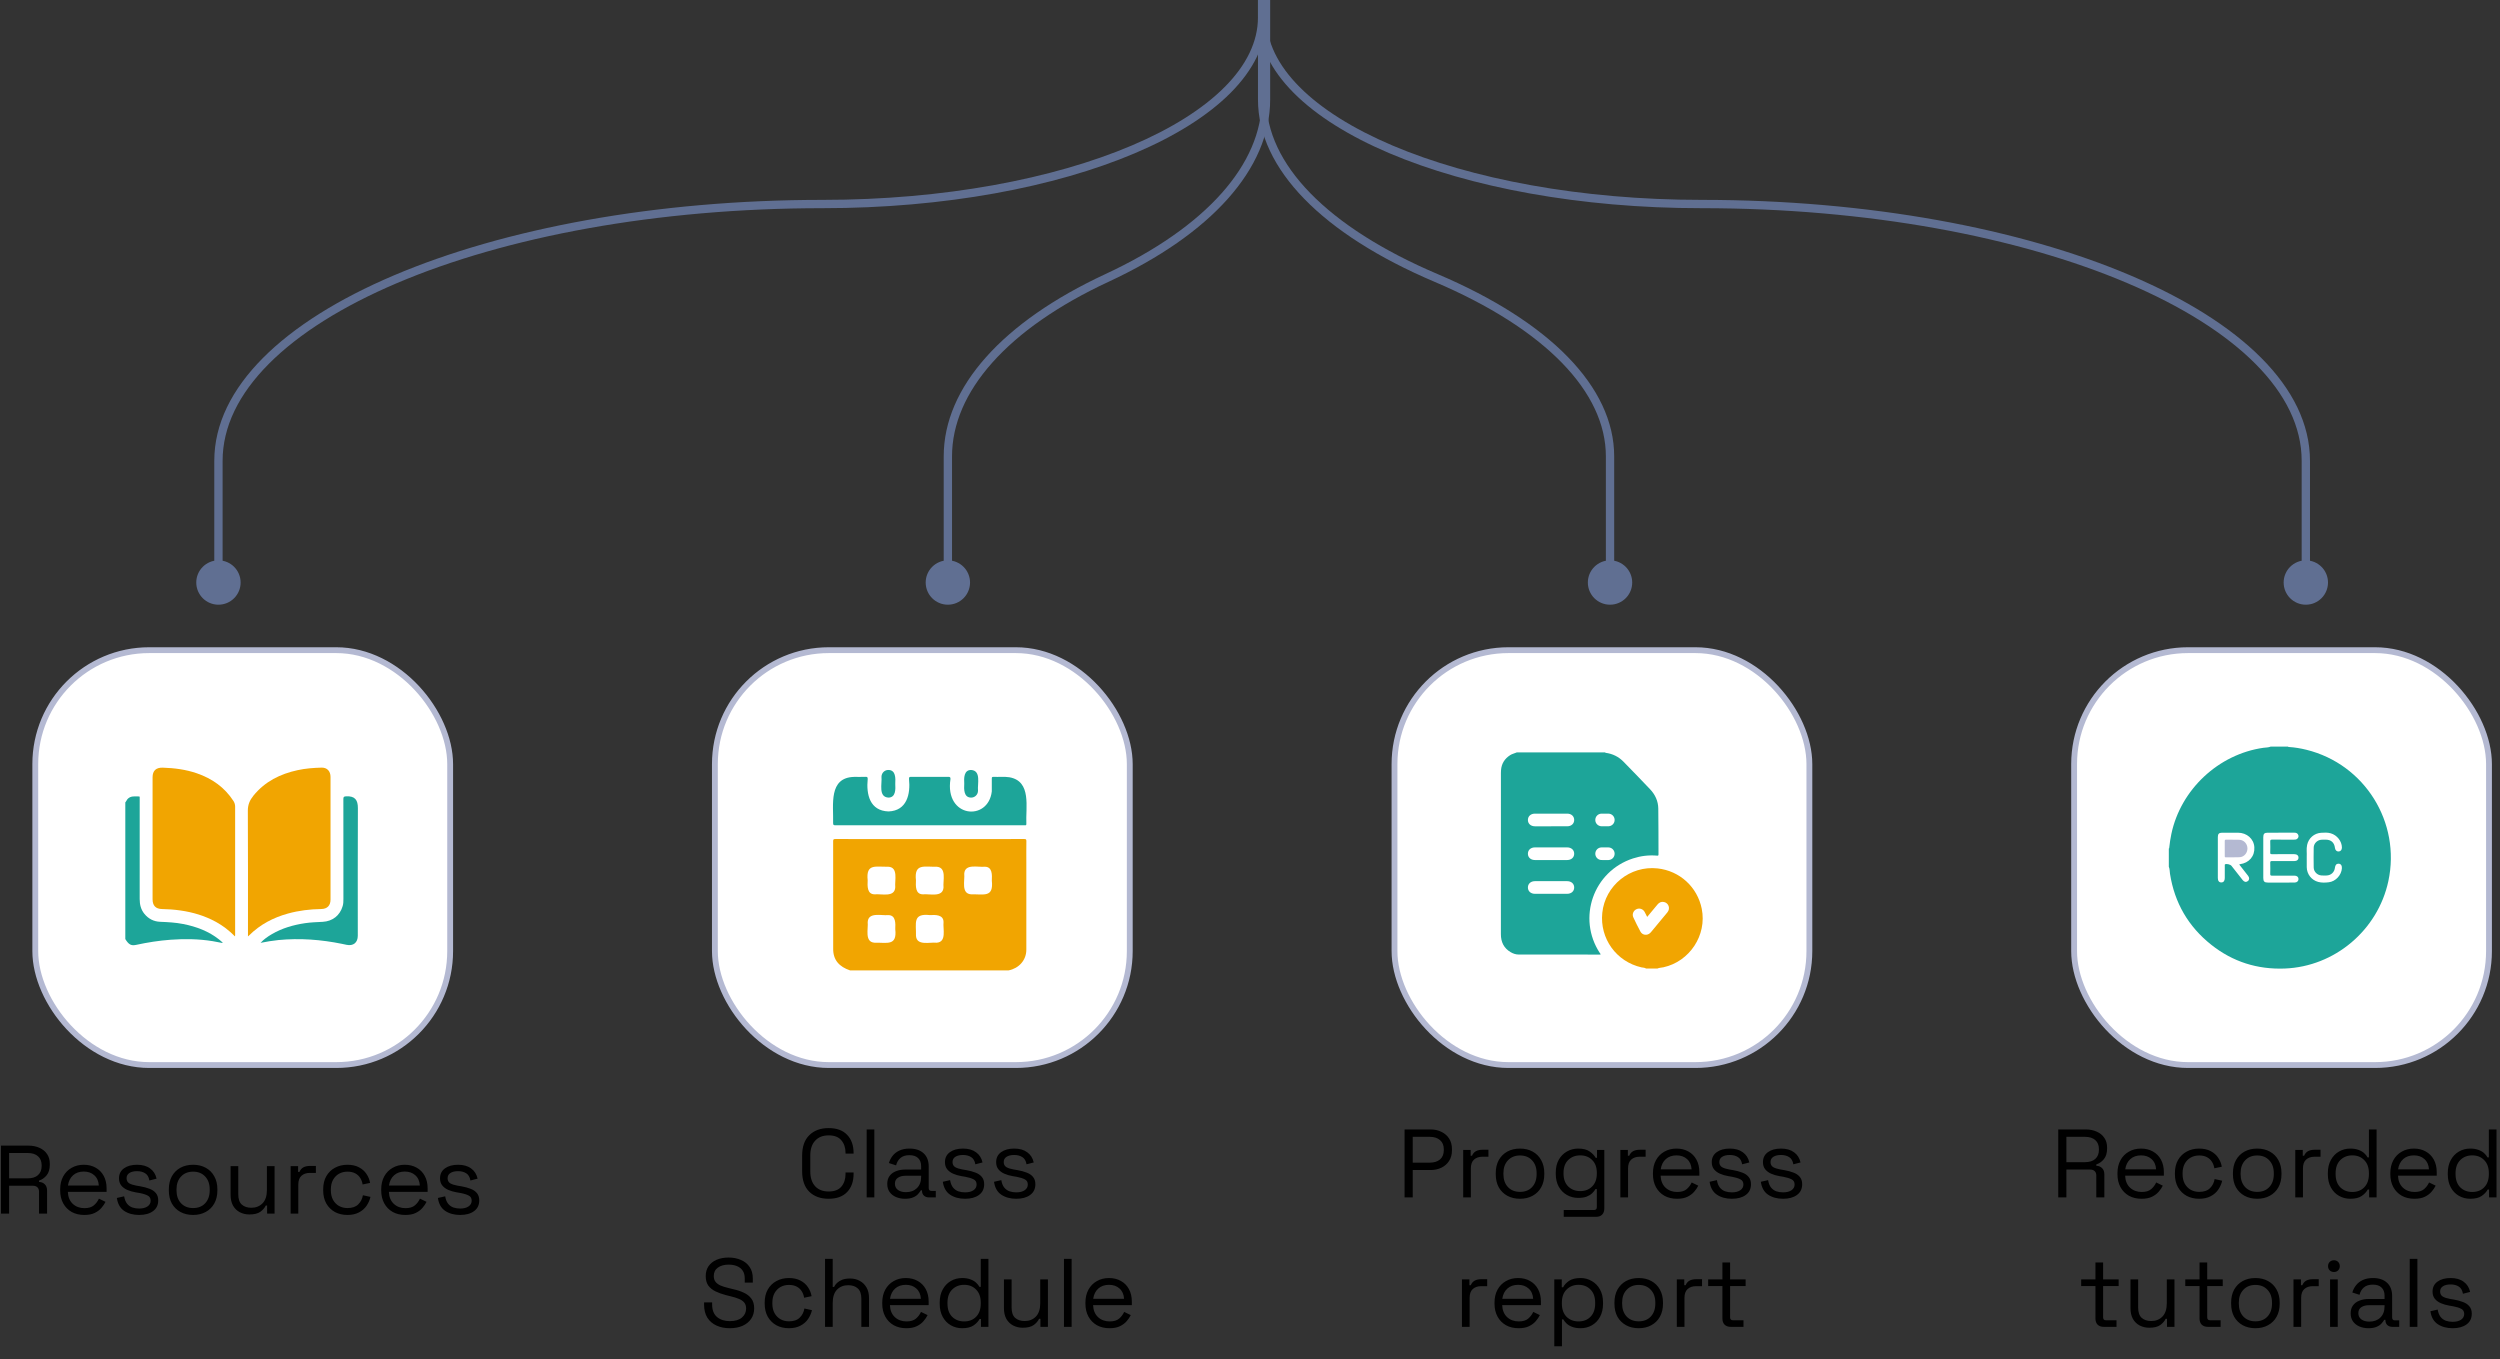<svg width="309" height="168" viewBox="0 0 309 168" fill="none" xmlns="http://www.w3.org/2000/svg">
<rect x="0" y="0" width="309" height="168" fill="#333333" stroke="none"/>
<path d="M27 74.741C25.486 74.741 24.259 73.513 24.259 72C24.259 70.486 25.486 69.259 27 69.259C28.514 69.259 29.741 70.486 29.741 72C29.741 73.513 28.514 74.741 27 74.741ZM26.486 72L26.486 56.957L27.514 56.957L27.514 72L26.486 72ZM26.486 56.957C26.486 52.4 28.662 48.102 32.505 44.24C36.346 40.381 41.878 36.929 48.674 34.041C62.266 28.265 81.009 24.704 101.684 24.704L101.684 25.732C81.113 25.732 62.513 29.276 49.076 34.987C42.356 37.843 36.951 41.23 33.233 44.965C29.518 48.699 27.514 52.75 27.514 56.957L26.486 56.957ZM101.684 24.704C116.631 24.704 130.138 22.128 139.89 17.984C144.767 15.912 148.681 13.457 151.367 10.757C154.052 8.06 155.486 5.147 155.486 2.135L156.514 2.135C156.514 5.497 154.908 8.657 152.096 11.482C149.285 14.306 145.245 16.825 140.292 18.93C130.385 23.14 116.735 25.732 101.684 25.732L101.684 24.704ZM155.486 2.135L155.486 -0L156.514 -0L156.514 2.135L155.486 2.135Z" fill="#606F92"/>
<path d="M117.156 74.741C115.642 74.741 114.415 73.514 114.415 72C114.415 70.486 115.642 69.259 117.156 69.259C118.67 69.259 119.897 70.486 119.897 72C119.897 73.514 118.67 74.741 117.156 74.741ZM116.642 72L116.642 56.414L117.67 56.414L117.67 72L116.642 72ZM116.642 56.414C116.642 47.827 123.963 39.762 136.601 33.889L137.034 34.821C124.494 40.649 117.67 48.454 117.67 56.414L116.642 56.414ZM136.601 33.889C149.141 28.062 155.966 20.257 155.966 12.297L156.993 12.297C156.993 20.883 149.672 28.948 137.034 34.821L136.601 33.889ZM155.966 12.297L155.966 1.52813e-05L156.993 1.52363e-05L156.993 12.297L155.966 12.297Z" fill="#606F92"/>
<path d="M199 74.741C197.486 74.741 196.259 73.513 196.259 72C196.259 70.486 197.486 69.259 199 69.259C200.514 69.259 201.741 70.486 201.741 72C201.741 73.513 200.514 74.741 199 74.741ZM198.486 72L198.486 56.414L199.514 56.414L199.514 72L198.486 72ZM198.486 56.414C198.486 52.448 196.634 48.518 193.044 44.834C189.452 41.149 184.142 37.736 177.299 34.828L177.701 33.882C184.624 36.824 190.064 40.304 193.78 44.117C197.499 47.932 199.514 52.106 199.514 56.414L198.486 56.414ZM177.299 34.828C170.376 31.886 164.936 28.406 161.22 24.593C157.501 20.778 155.486 16.604 155.486 12.296L156.514 12.296C156.514 16.262 158.366 20.192 161.956 23.876C165.548 27.561 170.858 30.974 177.701 33.882L177.299 34.828ZM155.486 12.296L155.486 -0L156.514 -0L156.514 12.296L155.486 12.296Z" fill="#606F92"/>
<path d="M285 74.741C283.486 74.741 282.259 73.513 282.259 72C282.259 70.486 283.486 69.259 285 69.259C286.514 69.259 287.741 70.486 287.741 72C287.741 73.513 286.514 74.741 285 74.741ZM284.486 72L284.486 56.957L285.514 56.957L285.514 72L284.486 72ZM284.486 56.957C284.486 52.75 282.482 48.699 278.767 44.965C275.049 41.23 269.644 37.843 262.924 34.987C249.487 29.276 230.887 25.732 210.316 25.732L210.316 24.704C230.991 24.704 249.734 28.265 263.326 34.041C270.122 36.929 275.654 40.381 279.495 44.24C283.338 48.102 285.514 52.4 285.514 56.957L284.486 56.957ZM210.316 25.732C195.265 25.732 181.615 23.14 171.708 18.93C166.755 16.825 162.714 14.306 159.904 11.482C157.092 8.657 155.486 5.497 155.486 2.135L156.514 2.135C156.514 5.147 157.948 8.06 160.633 10.757C163.319 13.457 167.233 15.912 172.11 17.984C181.861 22.128 195.369 24.704 210.316 24.704L210.316 25.732ZM155.486 2.135L155.486 -0L156.514 -0L156.514 2.135L155.486 2.135Z" fill="#606F92"/>
<rect x="4.361" y="80.361" width="51.278" height="51.278" rx="14.083" fill="white"/>
<path d="M15.489 99.175C15.622 99.034 15.673 98.841 15.821 98.705C16.224 98.336 16.716 98.457 17.183 98.44C17.256 98.437 17.267 98.499 17.267 98.56C17.267 98.635 17.267 98.71 17.267 98.784C17.267 102.897 17.269 107.01 17.265 111.123C17.265 111.798 17.411 112.417 17.846 112.95C18.353 113.572 19.007 113.904 19.806 113.935C20.759 113.973 21.71 114.024 22.648 114.21C24.27 114.531 25.787 115.094 27.096 116.134C27.228 116.239 27.353 116.351 27.479 116.463C27.496 116.478 27.499 116.51 27.519 116.56C27.095 116.48 26.694 116.395 26.288 116.328C24.564 116.049 22.83 116.023 21.09 116.151C19.654 116.257 18.235 116.481 16.827 116.786C16.201 116.922 15.904 116.745 15.488 116.067L15.488 99.175H15.489Z" fill="#1DA599"/>
<path d="M29.041 115.737C28.317 115 27.537 114.409 26.671 113.935C25.304 113.188 23.836 112.753 22.298 112.534C21.547 112.426 20.794 112.368 20.036 112.357C19.248 112.347 18.858 111.94 18.858 111.149C18.858 106.126 18.858 101.104 18.858 96.081C18.858 95.25 19.29 94.859 20.119 94.883C21.555 94.927 22.965 95.11 24.33 95.579C26.207 96.226 27.751 97.309 28.847 98.99C28.99 99.209 29.063 99.445 29.063 99.702C29.064 105.004 29.063 110.308 29.063 115.611C29.063 115.637 29.054 115.661 29.041 115.736V115.737Z" fill="#F1A501"/>
<path d="M30.649 115.741C30.649 115.581 30.649 115.481 30.649 115.379C30.649 110.318 30.662 105.259 30.633 100.199C30.628 99.456 30.882 98.89 31.324 98.344C32.745 96.592 34.633 95.659 36.791 95.191C37.763 94.98 38.75 94.904 39.742 94.878C40.421 94.86 40.853 95.311 40.853 96.032C40.853 100.419 40.853 104.806 40.853 109.192C40.853 109.856 40.855 110.52 40.853 111.184C40.852 111.932 40.451 112.345 39.696 112.356C38.307 112.377 36.94 112.542 35.598 112.912C33.774 113.416 32.147 114.266 30.796 115.611C30.764 115.644 30.727 115.672 30.649 115.741Z" fill="#F1A501"/>
<path d="M32.204 116.537C32.606 116.096 33.085 115.764 33.59 115.468C34.864 114.72 36.256 114.321 37.706 114.104C38.429 113.996 39.158 113.977 39.886 113.938C41.111 113.873 42.024 113.146 42.359 111.978C42.443 111.687 42.446 111.387 42.446 111.087C42.446 106.982 42.45 102.877 42.44 98.772C42.44 98.513 42.487 98.442 42.766 98.427C43.884 98.36 44.24 98.892 44.235 99.888C44.209 105.144 44.224 110.4 44.223 115.654C44.223 116.513 43.667 116.958 42.827 116.778C42.644 116.739 42.462 116.698 42.279 116.662C39.68 116.131 37.061 115.934 34.417 116.19C33.678 116.263 32.943 116.388 32.203 116.537H32.204Z" fill="#1DA599"/>
<rect x="4.361" y="80.361" width="51.278" height="51.278" rx="14.083" stroke="#B4B9D2" stroke-width="0.722"/>
<path d="M0.12 150L0.12 141.6H3.516C4.036 141.6 4.492 141.692 4.884 141.876C5.284 142.052 5.596 142.308 5.82 142.644C6.044 142.972 6.156 143.368 6.156 143.832V143.964C6.156 144.516 6.024 144.952 5.76 145.272C5.496 145.592 5.184 145.808 4.824 145.92V146.088C5.112 146.096 5.348 146.192 5.532 146.376C5.724 146.552 5.82 146.82 5.82 147.18L5.82 150H4.824L4.824 147.3C4.824 147.06 4.756 146.876 4.62 146.748C4.492 146.62 4.296 146.556 4.032 146.556H1.128L1.128 150H0.12ZM1.128 145.644H3.42C3.972 145.644 4.396 145.512 4.692 145.248C4.996 144.976 5.148 144.6 5.148 144.12V144.036C5.148 143.556 5 143.184 4.704 142.92C4.408 142.648 3.98 142.512 3.42 142.512H1.128L1.128 145.644ZM10.415 150.168C9.822 150.168 9.302 150.044 8.854 149.796C8.406 149.54 8.058 149.184 7.81 148.728C7.562 148.272 7.438 147.744 7.438 147.144V147C7.438 146.392 7.562 145.86 7.81 145.404C8.058 144.948 8.402 144.596 8.842 144.348C9.282 144.092 9.786 143.964 10.354 143.964C10.906 143.964 11.395 144.084 11.819 144.324C12.242 144.556 12.575 144.892 12.815 145.332C13.055 145.772 13.175 146.288 13.175 146.88V147.312H8.386C8.41 147.944 8.614 148.44 8.998 148.8C9.382 149.152 9.862 149.328 10.438 149.328C10.943 149.328 11.331 149.212 11.602 148.98C11.874 148.748 12.082 148.472 12.226 148.152L13.043 148.548C12.922 148.796 12.755 149.044 12.539 149.292C12.331 149.54 12.055 149.748 11.71 149.916C11.374 150.084 10.943 150.168 10.415 150.168ZM8.398 146.532H12.214C12.182 145.988 11.995 145.564 11.65 145.26C11.315 144.956 10.883 144.804 10.354 144.804C9.818 144.804 9.378 144.956 9.034 145.26C8.69 145.564 8.478 145.988 8.398 146.532ZM17.192 150.168C16.464 150.168 15.848 150 15.344 149.664C14.848 149.328 14.548 148.796 14.444 148.068L15.344 147.864C15.408 148.248 15.528 148.552 15.704 148.776C15.88 148.992 16.096 149.148 16.352 149.244C16.616 149.332 16.896 149.376 17.192 149.376C17.632 149.376 17.98 149.288 18.236 149.112C18.492 148.936 18.62 148.7 18.62 148.404C18.62 148.1 18.496 147.888 18.248 147.768C18.008 147.64 17.676 147.536 17.252 147.456L16.76 147.372C16.384 147.308 16.04 147.208 15.728 147.072C15.416 146.936 15.168 146.752 14.984 146.52C14.8 146.288 14.708 145.996 14.708 145.644C14.708 145.116 14.912 144.704 15.32 144.408C15.728 144.112 16.268 143.964 16.94 143.964C17.604 143.964 18.14 144.116 18.548 144.42C18.964 144.716 19.232 145.136 19.352 145.68L18.464 145.908C18.392 145.484 18.22 145.188 17.948 145.02C17.676 144.844 17.34 144.756 16.94 144.756C16.54 144.756 16.224 144.832 15.992 144.984C15.76 145.128 15.644 145.344 15.644 145.632C15.644 145.912 15.752 146.12 15.968 146.256C16.192 146.384 16.488 146.48 16.856 146.544L17.348 146.628C17.764 146.7 18.136 146.8 18.464 146.928C18.8 147.048 19.064 147.224 19.256 147.456C19.456 147.688 19.556 147.992 19.556 148.368C19.556 148.944 19.34 149.388 18.908 149.7C18.484 150.012 17.912 150.168 17.192 150.168ZM23.868 150.168C23.276 150.168 22.752 150.044 22.296 149.796C21.848 149.548 21.496 149.2 21.24 148.752C20.992 148.296 20.868 147.76 20.868 147.144L20.868 146.988C20.868 146.38 20.992 145.848 21.24 145.392C21.496 144.936 21.848 144.584 22.296 144.336C22.752 144.088 23.276 143.964 23.868 143.964C24.46 143.964 24.98 144.088 25.428 144.336C25.884 144.584 26.236 144.936 26.484 145.392C26.74 145.848 26.868 146.38 26.868 146.988L26.868 147.144C26.868 147.76 26.74 148.296 26.484 148.752C26.236 149.2 25.884 149.548 25.428 149.796C24.98 150.044 24.46 150.168 23.868 150.168ZM23.868 149.316C24.492 149.316 24.988 149.12 25.356 148.728C25.732 148.328 25.92 147.792 25.92 147.12L25.92 147.012C25.92 146.34 25.732 145.808 25.356 145.416C24.988 145.016 24.492 144.816 23.868 144.816C23.252 144.816 22.756 145.016 22.38 145.416C22.004 145.808 21.816 146.34 21.816 147.012L21.816 147.12C21.816 147.792 22.004 148.328 22.38 148.728C22.756 149.12 23.252 149.316 23.868 149.316ZM30.818 150.108C30.394 150.108 30.002 150.016 29.642 149.832C29.29 149.648 29.01 149.376 28.802 149.016C28.602 148.648 28.502 148.204 28.502 147.684L28.502 144.132H29.45L29.45 147.612C29.45 148.196 29.594 148.62 29.882 148.884C30.178 149.148 30.574 149.28 31.07 149.28C31.63 149.28 32.09 149.096 32.45 148.728C32.81 148.36 32.99 147.812 32.99 147.084V144.132H33.938V150H33.014V149.004H32.846C32.718 149.284 32.498 149.54 32.186 149.772C31.874 149.996 31.418 150.108 30.818 150.108ZM35.922 150V144.132H36.846V144.852H37.014C37.118 144.596 37.278 144.408 37.494 144.288C37.71 144.168 37.994 144.108 38.346 144.108H39.042V144.972H38.286C37.862 144.972 37.518 145.092 37.254 145.332C36.998 145.564 36.87 145.928 36.87 146.424V150H35.922ZM42.934 150.168C42.366 150.168 41.854 150.048 41.398 149.808C40.95 149.56 40.594 149.208 40.33 148.752C40.074 148.296 39.946 147.756 39.946 147.132V147C39.946 146.368 40.074 145.828 40.33 145.38C40.594 144.924 40.95 144.576 41.398 144.336C41.854 144.088 42.366 143.964 42.934 143.964C43.494 143.964 43.97 144.068 44.362 144.276C44.762 144.484 45.074 144.76 45.298 145.104C45.53 145.448 45.678 145.816 45.742 146.208L44.818 146.4C44.778 146.112 44.682 145.848 44.53 145.608C44.386 145.368 44.182 145.176 43.918 145.032C43.654 144.888 43.33 144.816 42.946 144.816C42.554 144.816 42.202 144.904 41.89 145.08C41.586 145.256 41.342 145.508 41.158 145.836C40.982 146.164 40.894 146.556 40.894 147.012V147.12C40.894 147.576 40.982 147.968 41.158 148.296C41.342 148.624 41.586 148.876 41.89 149.052C42.202 149.228 42.554 149.316 42.946 149.316C43.53 149.316 43.974 149.164 44.278 148.86C44.59 148.556 44.782 148.18 44.854 147.732L45.79 147.936C45.702 148.32 45.542 148.684 45.31 149.028C45.078 149.372 44.762 149.648 44.362 149.856C43.97 150.064 43.494 150.168 42.934 150.168ZM50.094 150.168C49.502 150.168 48.982 150.044 48.534 149.796C48.086 149.54 47.738 149.184 47.49 148.728C47.242 148.272 47.118 147.744 47.118 147.144V147C47.118 146.392 47.242 145.86 47.49 145.404C47.738 144.948 48.082 144.596 48.522 144.348C48.962 144.092 49.466 143.964 50.034 143.964C50.586 143.964 51.074 144.084 51.498 144.324C51.922 144.556 52.254 144.892 52.494 145.332C52.734 145.772 52.854 146.288 52.854 146.88V147.312H48.066C48.09 147.944 48.294 148.44 48.678 148.8C49.062 149.152 49.542 149.328 50.118 149.328C50.622 149.328 51.01 149.212 51.282 148.98C51.554 148.748 51.762 148.472 51.906 148.152L52.722 148.548C52.602 148.796 52.434 149.044 52.218 149.292C52.01 149.54 51.734 149.748 51.39 149.916C51.054 150.084 50.622 150.168 50.094 150.168ZM48.078 146.532H51.894C51.862 145.988 51.674 145.564 51.33 145.26C50.994 144.956 50.562 144.804 50.034 144.804C49.498 144.804 49.058 144.956 48.714 145.26C48.37 145.564 48.158 145.988 48.078 146.532ZM56.872 150.168C56.144 150.168 55.528 150 55.024 149.664C54.528 149.328 54.228 148.796 54.124 148.068L55.024 147.864C55.088 148.248 55.208 148.552 55.384 148.776C55.56 148.992 55.776 149.148 56.032 149.244C56.296 149.332 56.576 149.376 56.872 149.376C57.312 149.376 57.66 149.288 57.916 149.112C58.172 148.936 58.3 148.7 58.3 148.404C58.3 148.1 58.176 147.888 57.928 147.768C57.688 147.64 57.356 147.536 56.932 147.456L56.44 147.372C56.064 147.308 55.72 147.208 55.408 147.072C55.096 146.936 54.848 146.752 54.664 146.52C54.48 146.288 54.388 145.996 54.388 145.644C54.388 145.116 54.592 144.704 55 144.408C55.408 144.112 55.948 143.964 56.62 143.964C57.284 143.964 57.82 144.116 58.228 144.42C58.644 144.716 58.912 145.136 59.032 145.68L58.144 145.908C58.072 145.484 57.9 145.188 57.628 145.02C57.356 144.844 57.02 144.756 56.62 144.756C56.22 144.756 55.904 144.832 55.672 144.984C55.44 145.128 55.324 145.344 55.324 145.632C55.324 145.912 55.432 146.12 55.648 146.256C55.872 146.384 56.168 146.48 56.536 146.544L57.028 146.628C57.444 146.7 57.816 146.8 58.144 146.928C58.48 147.048 58.744 147.224 58.936 147.456C59.136 147.688 59.236 147.992 59.236 148.368C59.236 148.944 59.02 149.388 58.588 149.7C58.164 150.012 57.592 150.168 56.872 150.168Z" fill="black"/>
<rect x="88.361" y="80.361" width="51.278" height="51.278" rx="14.083" fill="white"/>
<path d="M124.669 119.939H105.06C103.756 119.497 102.954 118.676 102.982 117.226C102.982 112.805 102.984 108.383 102.977 103.962C102.977 103.752 103.031 103.704 103.237 103.704C111.024 103.717 118.811 103.706 126.598 103.704C126.799 103.704 126.864 103.744 126.86 103.959C126.845 104.822 126.854 105.686 126.854 106.548C126.854 110.151 126.856 113.754 126.854 117.356C126.869 118.692 125.916 119.693 124.671 119.938L124.669 119.939ZM107.244 108.819C107.212 109.508 107.163 110.535 108.103 110.54C108.964 110.454 110.591 110.959 110.654 109.662C110.568 108.809 111.064 107.191 109.784 107.127C108.237 107.169 107.012 106.684 107.246 108.818L107.244 108.819ZM113.212 108.809C113.182 109.493 113.122 110.526 114.06 110.54C114.91 110.451 116.524 110.959 116.619 109.7C116.529 108.849 117.042 107.235 115.788 107.129C114.251 107.173 112.972 106.666 113.212 108.809ZM122.59 108.843C122.623 108.153 122.669 107.129 121.725 107.128C120.873 107.216 119.261 106.715 119.181 107.985C119.272 108.839 118.761 110.449 120.031 110.54C121.587 110.498 122.825 110.995 122.59 108.843ZM110.654 114.852C110.684 114.158 110.747 113.111 109.793 113.107C108.941 113.195 107.328 112.694 107.247 113.962C107.337 114.814 106.829 116.427 108.094 116.52C109.617 116.475 110.892 116.978 110.656 114.852H110.654ZM114.931 113.106C112.76 112.865 113.255 114.1 113.215 115.674C113.308 116.937 114.918 116.429 115.77 116.52C117.04 116.431 116.53 114.821 116.621 113.966C116.617 113.038 115.615 113.069 114.931 113.105V113.106Z" fill="#F1A501"/>
<path d="M114.91 102.001C111.028 102.001 107.148 102 103.267 102.006C103.049 102.006 102.969 101.976 102.973 101.727C103.036 99.49 102.366 96.095 105.586 96.023C106.056 96.02 106.527 96.037 106.997 96.016C107.223 96.006 107.245 96.094 107.248 96.285C107.053 98.2 107.511 100.219 109.822 100.294C112.096 100.211 112.553 98.148 112.353 96.269C112.356 96.082 112.383 96.016 112.593 96.018C114.139 96.028 115.683 96.029 117.228 96.018C117.453 96.016 117.476 96.095 117.479 96.286C116.727 101.092 122.149 101.579 122.586 97.819C122.598 97.295 122.595 96.769 122.586 96.244C122.583 96.08 122.611 96.011 122.797 96.02C123.453 96.052 124.113 95.966 124.765 96.07C127.537 96.562 126.756 99.807 126.857 101.851C126.858 102.055 126.734 102.002 126.631 102.002C122.724 102.005 118.817 102.002 114.91 102.002V102.001Z" fill="#1DA599"/>
<path d="M110.655 96.885C110.695 97.56 110.717 98.579 109.805 98.583C108.534 98.499 109.039 96.867 108.951 96.012C108.959 95.533 109.334 95.168 109.799 95.167C110.727 95.167 110.693 96.202 110.655 96.884V96.885Z" fill="#1DA599"/>
<path d="M119.181 96.857C119.138 96.18 119.128 95.159 120.038 95.168C121.301 95.26 120.796 96.893 120.882 97.746C120.873 98.221 120.49 98.587 120.028 98.584C119.103 98.575 119.146 97.537 119.181 96.857Z" fill="#1DA599"/>
<rect x="88.361" y="80.361" width="51.278" height="51.278" rx="14.083" stroke="#B4B9D2" stroke-width="0.722"/>
<path d="M102.42 148.168C101.42 148.168 100.624 147.88 100.032 147.304C99.44 146.72 99.144 145.872 99.144 144.76V142.84C99.144 141.728 99.44 140.884 100.032 140.308C100.624 139.724 101.42 139.432 102.42 139.432C103.412 139.432 104.172 139.708 104.7 140.26C105.236 140.812 105.504 141.568 105.504 142.528V142.588H104.508V142.492C104.508 141.86 104.336 141.344 103.992 140.944C103.656 140.536 103.132 140.332 102.42 140.332C101.708 140.332 101.152 140.552 100.752 140.992C100.352 141.424 100.152 142.032 100.152 142.816V144.784C100.152 145.568 100.352 146.18 100.752 146.62C101.152 147.052 101.708 147.268 102.42 147.268C103.132 147.268 103.656 147.068 103.992 146.668C104.336 146.26 104.508 145.74 104.508 145.108V144.916H105.504V145.072C105.504 146.032 105.236 146.788 104.7 147.34C104.172 147.892 103.412 148.168 102.42 148.168ZM107.119 148V139.6H108.067V148H107.119ZM111.86 148.168C111.452 148.168 111.08 148.096 110.744 147.952C110.408 147.808 110.144 147.6 109.952 147.328C109.76 147.056 109.664 146.724 109.664 146.332C109.664 145.932 109.76 145.604 109.952 145.348C110.144 145.084 110.408 144.888 110.744 144.76C111.08 144.624 111.456 144.556 111.872 144.556H113.852V144.124C113.852 143.708 113.728 143.38 113.48 143.14C113.24 142.9 112.88 142.78 112.4 142.78C111.928 142.78 111.56 142.896 111.296 143.128C111.032 143.352 110.852 143.656 110.756 144.04L109.868 143.752C109.964 143.424 110.116 143.128 110.324 142.864C110.532 142.592 110.808 142.376 111.152 142.216C111.504 142.048 111.924 141.964 112.412 141.964C113.164 141.964 113.748 142.16 114.164 142.552C114.58 142.936 114.788 143.48 114.788 144.184V146.836C114.788 147.076 114.9 147.196 115.124 147.196H115.664V148H114.836C114.572 148 114.36 147.928 114.2 147.784C114.04 147.632 113.96 147.432 113.96 147.184V147.124H113.816C113.728 147.276 113.608 147.436 113.456 147.604C113.312 147.764 113.112 147.896 112.856 148C112.6 148.112 112.268 148.168 111.86 148.168ZM111.968 147.352C112.528 147.352 112.98 147.188 113.324 146.86C113.676 146.524 113.852 146.056 113.852 145.456V145.324H111.908C111.532 145.324 111.22 145.408 110.972 145.576C110.732 145.736 110.612 145.98 110.612 146.308C110.612 146.636 110.736 146.892 110.984 147.076C111.24 147.26 111.568 147.352 111.968 147.352ZM119.28 148.168C118.552 148.168 117.936 148 117.432 147.664C116.936 147.328 116.636 146.796 116.532 146.068L117.432 145.864C117.496 146.248 117.616 146.552 117.792 146.776C117.968 146.992 118.184 147.148 118.44 147.244C118.704 147.332 118.984 147.376 119.28 147.376C119.72 147.376 120.068 147.288 120.324 147.112C120.58 146.936 120.708 146.7 120.708 146.404C120.708 146.1 120.584 145.888 120.336 145.768C120.096 145.64 119.764 145.536 119.34 145.456L118.848 145.372C118.472 145.308 118.128 145.208 117.816 145.072C117.504 144.936 117.256 144.752 117.072 144.52C116.888 144.288 116.796 143.996 116.796 143.644C116.796 143.116 117 142.704 117.408 142.408C117.816 142.112 118.356 141.964 119.028 141.964C119.692 141.964 120.228 142.116 120.636 142.42C121.052 142.716 121.32 143.136 121.44 143.68L120.552 143.908C120.48 143.484 120.308 143.188 120.036 143.02C119.764 142.844 119.428 142.756 119.028 142.756C118.628 142.756 118.312 142.832 118.08 142.984C117.848 143.128 117.732 143.344 117.732 143.632C117.732 143.912 117.84 144.12 118.056 144.256C118.28 144.384 118.576 144.48 118.944 144.544L119.436 144.628C119.852 144.7 120.224 144.8 120.552 144.928C120.888 145.048 121.152 145.224 121.344 145.456C121.544 145.688 121.644 145.992 121.644 146.368C121.644 146.944 121.428 147.388 120.996 147.7C120.572 148.012 120 148.168 119.28 148.168ZM125.608 148.168C124.88 148.168 124.264 148 123.76 147.664C123.264 147.328 122.964 146.796 122.86 146.068L123.76 145.864C123.824 146.248 123.944 146.552 124.12 146.776C124.296 146.992 124.512 147.148 124.768 147.244C125.032 147.332 125.312 147.376 125.608 147.376C126.048 147.376 126.396 147.288 126.652 147.112C126.908 146.936 127.036 146.7 127.036 146.404C127.036 146.1 126.912 145.888 126.664 145.768C126.424 145.64 126.092 145.536 125.668 145.456L125.176 145.372C124.8 145.308 124.456 145.208 124.144 145.072C123.832 144.936 123.584 144.752 123.4 144.52C123.216 144.288 123.124 143.996 123.124 143.644C123.124 143.116 123.328 142.704 123.736 142.408C124.144 142.112 124.684 141.964 125.356 141.964C126.02 141.964 126.556 142.116 126.964 142.42C127.38 142.716 127.648 143.136 127.768 143.68L126.88 143.908C126.808 143.484 126.636 143.188 126.364 143.02C126.092 142.844 125.756 142.756 125.356 142.756C124.956 142.756 124.64 142.832 124.408 142.984C124.176 143.128 124.06 143.344 124.06 143.632C124.06 143.912 124.168 144.12 124.384 144.256C124.608 144.384 124.904 144.48 125.272 144.544L125.764 144.628C126.18 144.7 126.552 144.8 126.88 144.928C127.216 145.048 127.48 145.224 127.672 145.456C127.872 145.688 127.972 145.992 127.972 146.368C127.972 146.944 127.756 147.388 127.324 147.7C126.9 148.012 126.328 148.168 125.608 148.168ZM90.203 164.168C89.595 164.168 89.051 164.06 88.571 163.844C88.091 163.628 87.711 163.304 87.431 162.872C87.159 162.432 87.023 161.884 87.023 161.228V160.976H88.019V161.228C88.019 161.924 88.223 162.444 88.631 162.788C89.039 163.124 89.563 163.292 90.203 163.292C90.859 163.292 91.359 163.144 91.703 162.848C92.047 162.552 92.219 162.18 92.219 161.732C92.219 161.42 92.139 161.172 91.979 160.988C91.827 160.804 91.611 160.656 91.331 160.544C91.051 160.424 90.723 160.32 90.347 160.232L89.723 160.076C89.235 159.948 88.803 159.792 88.427 159.608C88.051 159.424 87.755 159.184 87.539 158.888C87.331 158.584 87.227 158.196 87.227 157.724C87.227 157.252 87.343 156.844 87.575 156.5C87.815 156.156 88.147 155.892 88.571 155.708C89.003 155.524 89.499 155.432 90.059 155.432C90.627 155.432 91.135 155.532 91.583 155.732C92.039 155.924 92.395 156.212 92.651 156.596C92.915 156.972 93.047 157.448 93.047 158.024V158.528H92.051V158.024C92.051 157.616 91.963 157.288 91.787 157.04C91.619 156.792 91.383 156.608 91.079 156.488C90.783 156.368 90.443 156.308 90.059 156.308C89.507 156.308 89.063 156.432 88.727 156.68C88.391 156.92 88.223 157.264 88.223 157.712C88.223 158.008 88.295 158.248 88.439 158.432C88.583 158.616 88.787 158.768 89.051 158.888C89.315 159 89.631 159.1 89.999 159.188L90.623 159.344C91.111 159.448 91.547 159.592 91.931 159.776C92.323 159.952 92.635 160.196 92.867 160.508C93.099 160.812 93.215 161.212 93.215 161.708C93.215 162.204 93.091 162.636 92.843 163.004C92.595 163.372 92.243 163.66 91.787 163.868C91.339 164.068 90.811 164.168 90.203 164.168ZM97.503 164.168C96.935 164.168 96.423 164.048 95.967 163.808C95.519 163.56 95.163 163.208 94.899 162.752C94.643 162.296 94.515 161.756 94.515 161.132V161C94.515 160.368 94.643 159.828 94.899 159.38C95.163 158.924 95.519 158.576 95.967 158.336C96.423 158.088 96.935 157.964 97.503 157.964C98.063 157.964 98.539 158.068 98.931 158.276C99.331 158.484 99.643 158.76 99.867 159.104C100.099 159.448 100.247 159.816 100.311 160.208L99.387 160.4C99.347 160.112 99.251 159.848 99.099 159.608C98.955 159.368 98.751 159.176 98.487 159.032C98.223 158.888 97.899 158.816 97.515 158.816C97.123 158.816 96.771 158.904 96.459 159.08C96.155 159.256 95.911 159.508 95.727 159.836C95.551 160.164 95.463 160.556 95.463 161.012V161.12C95.463 161.576 95.551 161.968 95.727 162.296C95.911 162.624 96.155 162.876 96.459 163.052C96.771 163.228 97.123 163.316 97.515 163.316C98.099 163.316 98.543 163.164 98.847 162.86C99.159 162.556 99.351 162.18 99.423 161.732L100.359 161.936C100.271 162.32 100.111 162.684 99.879 163.028C99.647 163.372 99.331 163.648 98.931 163.856C98.539 164.064 98.063 164.168 97.503 164.168ZM101.975 164V155.6H102.923V159.068H103.091C103.171 158.892 103.291 158.728 103.451 158.576C103.619 158.416 103.831 158.284 104.087 158.18C104.351 158.076 104.683 158.024 105.083 158.024C105.523 158.024 105.915 158.12 106.259 158.312C106.611 158.496 106.891 158.768 107.099 159.128C107.307 159.48 107.411 159.92 107.411 160.448V164H106.463V160.52C106.463 159.936 106.315 159.512 106.019 159.248C105.731 158.984 105.339 158.852 104.843 158.852C104.275 158.852 103.811 159.036 103.451 159.404C103.099 159.772 102.923 160.32 102.923 161.048V164H101.975ZM112.022 164.168C111.43 164.168 110.91 164.044 110.462 163.796C110.014 163.54 109.666 163.184 109.418 162.728C109.17 162.272 109.046 161.744 109.046 161.144V161C109.046 160.392 109.17 159.86 109.418 159.404C109.666 158.948 110.01 158.596 110.45 158.348C110.89 158.092 111.394 157.964 111.962 157.964C112.514 157.964 113.002 158.084 113.426 158.324C113.85 158.556 114.182 158.892 114.422 159.332C114.662 159.772 114.782 160.288 114.782 160.88V161.312H109.994C110.018 161.944 110.222 162.44 110.606 162.8C110.99 163.152 111.47 163.328 112.046 163.328C112.55 163.328 112.938 163.212 113.21 162.98C113.482 162.748 113.69 162.472 113.834 162.152L114.65 162.548C114.53 162.796 114.362 163.044 114.146 163.292C113.938 163.54 113.662 163.748 113.318 163.916C112.982 164.084 112.55 164.168 112.022 164.168ZM110.006 160.532H113.822C113.79 159.988 113.602 159.564 113.258 159.26C112.922 158.956 112.49 158.804 111.962 158.804C111.426 158.804 110.986 158.956 110.642 159.26C110.298 159.564 110.086 159.988 110.006 160.532ZM118.919 164.168C118.415 164.168 117.951 164.048 117.527 163.808C117.103 163.568 116.767 163.22 116.519 162.764C116.271 162.308 116.147 161.768 116.147 161.144V160.988C116.147 160.364 116.271 159.828 116.519 159.38C116.767 158.924 117.099 158.576 117.515 158.336C117.939 158.088 118.407 157.964 118.919 157.964C119.327 157.964 119.671 158.02 119.951 158.132C120.239 158.236 120.471 158.372 120.647 158.54C120.823 158.7 120.959 158.872 121.055 159.056H121.223V155.6H122.171V164H121.247V163.028H121.079C120.919 163.324 120.671 163.588 120.335 163.82C119.999 164.052 119.527 164.168 118.919 164.168ZM119.171 163.328C119.779 163.328 120.271 163.136 120.647 162.752C121.031 162.36 121.223 161.816 121.223 161.12V161.012C121.223 160.316 121.031 159.776 120.647 159.392C120.271 159 119.779 158.804 119.171 158.804C118.571 158.804 118.075 159 117.683 159.392C117.299 159.776 117.107 160.316 117.107 161.012V161.12C117.107 161.816 117.299 162.36 117.683 162.752C118.075 163.136 118.571 163.328 119.171 163.328ZM126.402 164.108C125.978 164.108 125.586 164.016 125.226 163.832C124.874 163.648 124.594 163.376 124.386 163.016C124.186 162.648 124.086 162.204 124.086 161.684V158.132H125.034V161.612C125.034 162.196 125.178 162.62 125.466 162.884C125.762 163.148 126.158 163.28 126.654 163.28C127.214 163.28 127.674 163.096 128.034 162.728C128.394 162.36 128.574 161.812 128.574 161.084V158.132H129.522V164H128.598V163.004H128.43C128.302 163.284 128.082 163.54 127.77 163.772C127.458 163.996 127.002 164.108 126.402 164.108ZM131.506 164V155.6H132.454V164H131.506ZM137.135 164.168C136.543 164.168 136.023 164.044 135.575 163.796C135.127 163.54 134.779 163.184 134.531 162.728C134.283 162.272 134.159 161.744 134.159 161.144V161C134.159 160.392 134.283 159.86 134.531 159.404C134.779 158.948 135.123 158.596 135.563 158.348C136.003 158.092 136.507 157.964 137.075 157.964C137.627 157.964 138.115 158.084 138.539 158.324C138.963 158.556 139.295 158.892 139.535 159.332C139.775 159.772 139.895 160.288 139.895 160.88V161.312H135.107C135.131 161.944 135.335 162.44 135.719 162.8C136.103 163.152 136.583 163.328 137.159 163.328C137.663 163.328 138.051 163.212 138.323 162.98C138.595 162.748 138.803 162.472 138.947 162.152L139.763 162.548C139.643 162.796 139.475 163.044 139.259 163.292C139.051 163.54 138.775 163.748 138.431 163.916C138.095 164.084 137.663 164.168 137.135 164.168ZM135.119 160.532H138.935C138.903 159.988 138.715 159.564 138.371 159.26C138.035 158.956 137.603 158.804 137.075 158.804C136.539 158.804 136.099 158.956 135.755 159.26C135.411 159.564 135.199 159.988 135.119 160.532Z" fill="black"/>
<rect x="172.361" y="80.361" width="51.278" height="51.278" rx="14.083" fill="white"/>
<path d="M187.466 93H198.4C198.409 93.042 198.439 93.047 198.475 93.052C199.329 93.167 200.065 93.533 200.664 94.146C201.77 95.275 202.869 96.41 203.956 97.557C204.579 98.215 204.949 99.013 204.964 99.924C204.994 101.818 204.98 103.712 204.99 105.607C204.99 105.764 204.923 105.765 204.798 105.756C203.792 105.67 202.807 105.789 201.848 106.099C196.936 107.687 194.907 113.482 197.745 117.804C197.779 117.856 197.855 117.897 197.814 117.985C194.45 117.985 191.084 117.988 187.72 117.982C187.362 117.982 187.02 117.868 186.708 117.683C185.87 117.183 185.509 116.431 185.51 115.467C185.515 108.817 185.512 102.168 185.513 95.52C185.513 95.407 185.517 95.294 185.527 95.182C185.591 94.369 185.985 93.764 186.666 93.329C186.914 93.169 187.205 93.123 187.466 93.001V93ZM191.717 102.129C192.383 102.129 193.051 102.13 193.718 102.129C194.219 102.128 194.57 101.802 194.57 101.347C194.57 100.891 194.218 100.566 193.717 100.566C192.382 100.565 191.049 100.565 189.714 100.566C189.208 100.566 188.856 100.881 188.849 101.336C188.841 101.8 189.198 102.129 189.715 102.131C190.382 102.133 191.05 102.131 191.717 102.131V102.129ZM191.709 104.737C191.051 104.737 190.392 104.737 189.733 104.737C189.206 104.737 188.852 105.05 188.849 105.513C188.845 105.976 189.2 106.301 189.721 106.301C191.047 106.302 192.372 106.302 193.699 106.301C194.219 106.301 194.575 105.976 194.57 105.512C194.565 105.048 194.212 104.737 193.685 104.737C193.027 104.737 192.367 104.737 191.709 104.737ZM191.686 110.476C192.353 110.476 193.021 110.476 193.688 110.476C194.213 110.476 194.568 110.162 194.57 109.697C194.572 109.233 194.217 108.912 193.696 108.911C192.37 108.911 191.045 108.911 189.719 108.911C189.2 108.911 188.844 109.238 188.849 109.701C188.853 110.156 189.205 110.473 189.71 110.475C190.368 110.477 191.028 110.475 191.686 110.475V110.476ZM198.36 102.128C198.515 102.128 198.671 102.135 198.827 102.126C199.25 102.102 199.572 101.757 199.568 101.341C199.566 100.924 199.241 100.582 198.816 100.566C198.522 100.555 198.227 100.555 197.933 100.566C197.509 100.581 197.183 100.922 197.178 101.338C197.173 101.765 197.507 102.109 197.943 102.128C198.082 102.134 198.22 102.128 198.359 102.128H198.36ZM198.377 106.301C198.524 106.301 198.671 106.307 198.818 106.301C199.242 106.279 199.566 105.941 199.568 105.524C199.57 105.107 199.247 104.759 198.824 104.742C198.522 104.73 198.219 104.73 197.916 104.742C197.505 104.76 197.188 105.097 197.179 105.504C197.171 105.919 197.491 106.272 197.91 106.3C198.066 106.31 198.221 106.301 198.377 106.301Z" fill="#1DA599"/>
<path d="M203.451 119.71C203.283 119.591 203.078 119.61 202.891 119.568C199.781 118.864 197.72 116.007 198.042 112.838C198.386 109.45 201.482 106.959 204.881 107.336C207.623 107.64 209.799 109.634 210.338 112.338C210.985 115.587 208.845 118.842 205.598 119.557C205.351 119.611 205.092 119.603 204.855 119.711H203.45L203.451 119.71ZM203.591 113.329C203.475 113.102 203.383 112.9 203.274 112.708C203.061 112.333 202.619 112.199 202.242 112.387C201.881 112.568 201.703 113.006 201.878 113.383C202.155 113.979 202.445 114.571 202.76 115.148C203.012 115.61 203.606 115.671 203.979 115.299C204.096 115.182 204.195 115.05 204.3 114.924C204.9 114.203 205.505 113.489 206.095 112.76C206.478 112.287 206.253 111.618 205.674 111.488C205.346 111.415 205.081 111.538 204.87 111.793C204.451 112.298 204.029 112.803 203.591 113.33V113.329Z" fill="#F1A501"/>
<rect x="172.361" y="80.361" width="51.278" height="51.278" rx="14.083" stroke="#B4B9D2" stroke-width="0.722"/>
<path d="M173.606 148V139.6H176.822C177.326 139.6 177.774 139.7 178.166 139.9C178.566 140.092 178.882 140.368 179.114 140.728C179.346 141.088 179.462 141.524 179.462 142.036V142.192C179.462 142.696 179.342 143.132 179.102 143.5C178.87 143.86 178.554 144.136 178.154 144.328C177.754 144.52 177.31 144.616 176.822 144.616H174.614V148H173.606ZM174.614 143.704H176.714C177.25 143.704 177.674 143.572 177.986 143.308C178.298 143.036 178.454 142.656 178.454 142.168V142.048C178.454 141.56 178.298 141.184 177.986 140.92C177.682 140.648 177.258 140.512 176.714 140.512H174.614V143.704ZM180.85 148V142.132H181.774V142.852H181.942C182.046 142.596 182.206 142.408 182.422 142.288C182.638 142.168 182.922 142.108 183.274 142.108H183.97V142.972H183.214C182.79 142.972 182.446 143.092 182.182 143.332C181.926 143.564 181.798 143.928 181.798 144.424V148H180.85ZM187.874 148.168C187.282 148.168 186.758 148.044 186.302 147.796C185.854 147.548 185.502 147.2 185.246 146.752C184.998 146.296 184.874 145.76 184.874 145.144V144.988C184.874 144.38 184.998 143.848 185.246 143.392C185.502 142.936 185.854 142.584 186.302 142.336C186.758 142.088 187.282 141.964 187.874 141.964C188.466 141.964 188.986 142.088 189.434 142.336C189.89 142.584 190.242 142.936 190.49 143.392C190.746 143.848 190.874 144.38 190.874 144.988V145.144C190.874 145.76 190.746 146.296 190.49 146.752C190.242 147.2 189.89 147.548 189.434 147.796C188.986 148.044 188.466 148.168 187.874 148.168ZM187.874 147.316C188.498 147.316 188.994 147.12 189.362 146.728C189.738 146.328 189.926 145.792 189.926 145.12V145.012C189.926 144.34 189.738 143.808 189.362 143.416C188.994 143.016 188.498 142.816 187.874 142.816C187.258 142.816 186.762 143.016 186.386 143.416C186.01 143.808 185.822 144.34 185.822 145.012V145.12C185.822 145.792 186.01 146.328 186.386 146.728C186.762 147.12 187.258 147.316 187.874 147.316ZM192.292 145.096V144.928C192.292 144.312 192.416 143.784 192.664 143.344C192.912 142.904 193.248 142.564 193.672 142.324C194.096 142.084 194.56 141.964 195.064 141.964C195.68 141.964 196.152 142.084 196.48 142.324C196.816 142.556 197.064 142.816 197.224 143.104H197.392V142.132H198.292V149.368C198.292 149.688 198.204 149.94 198.028 150.124C197.852 150.308 197.596 150.4 197.26 150.4H193.276V149.56H197.008C197.248 149.56 197.368 149.44 197.368 149.2V146.968H197.2C197.104 147.144 196.968 147.316 196.792 147.484C196.616 147.652 196.388 147.792 196.108 147.904C195.828 148.008 195.48 148.06 195.064 148.06C194.56 148.06 194.096 147.94 193.672 147.7C193.248 147.46 192.912 147.12 192.664 146.68C192.416 146.232 192.292 145.704 192.292 145.096ZM195.316 147.22C195.924 147.22 196.416 147.028 196.792 146.644C197.176 146.26 197.368 145.732 197.368 145.06V144.964C197.368 144.284 197.176 143.756 196.792 143.38C196.416 142.996 195.924 142.804 195.316 142.804C194.716 142.804 194.22 142.996 193.828 143.38C193.444 143.756 193.252 144.284 193.252 144.964V145.06C193.252 145.732 193.444 146.26 193.828 146.644C194.22 147.028 194.716 147.22 195.316 147.22ZM200.279 148V142.132H201.203V142.852H201.371C201.475 142.596 201.635 142.408 201.851 142.288C202.067 142.168 202.351 142.108 202.703 142.108H203.399V142.972H202.643C202.219 142.972 201.875 143.092 201.611 143.332C201.355 143.564 201.227 143.928 201.227 144.424V148H200.279ZM207.28 148.168C206.688 148.168 206.168 148.044 205.72 147.796C205.272 147.54 204.924 147.184 204.676 146.728C204.428 146.272 204.304 145.744 204.304 145.144V145C204.304 144.392 204.428 143.86 204.676 143.404C204.924 142.948 205.268 142.596 205.708 142.348C206.148 142.092 206.652 141.964 207.22 141.964C207.772 141.964 208.26 142.084 208.684 142.324C209.108 142.556 209.44 142.892 209.68 143.332C209.92 143.772 210.04 144.288 210.04 144.88V145.312H205.252C205.276 145.944 205.48 146.44 205.864 146.8C206.248 147.152 206.728 147.328 207.304 147.328C207.808 147.328 208.196 147.212 208.468 146.98C208.74 146.748 208.948 146.472 209.092 146.152L209.908 146.548C209.788 146.796 209.62 147.044 209.404 147.292C209.196 147.54 208.92 147.748 208.576 147.916C208.24 148.084 207.808 148.168 207.28 148.168ZM205.264 144.532H209.08C209.048 143.988 208.86 143.564 208.516 143.26C208.18 142.956 207.748 142.804 207.22 142.804C206.684 142.804 206.244 142.956 205.9 143.26C205.556 143.564 205.344 143.988 205.264 144.532ZM214.057 148.168C213.329 148.168 212.713 148 212.209 147.664C211.713 147.328 211.413 146.796 211.309 146.068L212.209 145.864C212.273 146.248 212.393 146.552 212.569 146.776C212.745 146.992 212.961 147.148 213.217 147.244C213.481 147.332 213.761 147.376 214.057 147.376C214.497 147.376 214.845 147.288 215.101 147.112C215.357 146.936 215.485 146.7 215.485 146.404C215.485 146.1 215.361 145.888 215.113 145.768C214.873 145.64 214.541 145.536 214.117 145.456L213.625 145.372C213.249 145.308 212.905 145.208 212.593 145.072C212.281 144.936 212.033 144.752 211.849 144.52C211.665 144.288 211.573 143.996 211.573 143.644C211.573 143.116 211.777 142.704 212.185 142.408C212.593 142.112 213.133 141.964 213.805 141.964C214.469 141.964 215.005 142.116 215.413 142.42C215.829 142.716 216.097 143.136 216.217 143.68L215.329 143.908C215.257 143.484 215.085 143.188 214.813 143.02C214.541 142.844 214.205 142.756 213.805 142.756C213.405 142.756 213.089 142.832 212.857 142.984C212.625 143.128 212.509 143.344 212.509 143.632C212.509 143.912 212.617 144.12 212.833 144.256C213.057 144.384 213.353 144.48 213.721 144.544L214.213 144.628C214.629 144.7 215.001 144.8 215.329 144.928C215.665 145.048 215.929 145.224 216.121 145.456C216.321 145.688 216.421 145.992 216.421 146.368C216.421 146.944 216.205 147.388 215.773 147.7C215.349 148.012 214.777 148.168 214.057 148.168ZM220.385 148.168C219.657 148.168 219.041 148 218.537 147.664C218.041 147.328 217.741 146.796 217.637 146.068L218.537 145.864C218.601 146.248 218.721 146.552 218.897 146.776C219.073 146.992 219.289 147.148 219.545 147.244C219.809 147.332 220.089 147.376 220.385 147.376C220.825 147.376 221.173 147.288 221.429 147.112C221.685 146.936 221.813 146.7 221.813 146.404C221.813 146.1 221.689 145.888 221.441 145.768C221.201 145.64 220.869 145.536 220.445 145.456L219.953 145.372C219.577 145.308 219.233 145.208 218.921 145.072C218.609 144.936 218.361 144.752 218.177 144.52C217.993 144.288 217.901 143.996 217.901 143.644C217.901 143.116 218.105 142.704 218.513 142.408C218.921 142.112 219.461 141.964 220.133 141.964C220.797 141.964 221.333 142.116 221.741 142.42C222.157 142.716 222.425 143.136 222.545 143.68L221.657 143.908C221.585 143.484 221.413 143.188 221.141 143.02C220.869 142.844 220.533 142.756 220.133 142.756C219.733 142.756 219.417 142.832 219.185 142.984C218.953 143.128 218.837 143.344 218.837 143.632C218.837 143.912 218.945 144.12 219.161 144.256C219.385 144.384 219.681 144.48 220.049 144.544L220.541 144.628C220.957 144.7 221.329 144.8 221.657 144.928C221.993 145.048 222.257 145.224 222.449 145.456C222.649 145.688 222.749 145.992 222.749 146.368C222.749 146.944 222.533 147.388 222.101 147.7C221.677 148.012 221.105 148.168 220.385 148.168ZM180.697 164V158.132H181.621V158.852H181.789C181.893 158.596 182.053 158.408 182.269 158.288C182.485 158.168 182.769 158.108 183.121 158.108H183.817V158.972H183.061C182.637 158.972 182.293 159.092 182.029 159.332C181.773 159.564 181.645 159.928 181.645 160.424V164H180.697ZM187.698 164.168C187.106 164.168 186.586 164.044 186.138 163.796C185.69 163.54 185.342 163.184 185.094 162.728C184.846 162.272 184.722 161.744 184.722 161.144V161C184.722 160.392 184.846 159.86 185.094 159.404C185.342 158.948 185.686 158.596 186.126 158.348C186.566 158.092 187.07 157.964 187.638 157.964C188.19 157.964 188.678 158.084 189.102 158.324C189.526 158.556 189.858 158.892 190.098 159.332C190.338 159.772 190.458 160.288 190.458 160.88V161.312H185.67C185.694 161.944 185.898 162.44 186.282 162.8C186.666 163.152 187.146 163.328 187.722 163.328C188.226 163.328 188.614 163.212 188.886 162.98C189.158 162.748 189.366 162.472 189.51 162.152L190.326 162.548C190.206 162.796 190.038 163.044 189.822 163.292C189.614 163.54 189.338 163.748 188.994 163.916C188.658 164.084 188.226 164.168 187.698 164.168ZM185.682 160.532H189.498C189.466 159.988 189.278 159.564 188.934 159.26C188.598 158.956 188.166 158.804 187.638 158.804C187.102 158.804 186.662 158.956 186.318 159.26C185.974 159.564 185.762 159.988 185.682 160.532ZM192.111 166.4V158.132H193.035V159.104H193.203C193.355 158.808 193.599 158.544 193.935 158.312C194.279 158.08 194.755 157.964 195.363 157.964C195.867 157.964 196.327 158.088 196.743 158.336C197.167 158.576 197.503 158.92 197.751 159.368C198.007 159.816 198.135 160.356 198.135 160.988V161.144C198.135 161.768 198.011 162.308 197.763 162.764C197.515 163.22 197.179 163.568 196.755 163.808C196.339 164.048 195.875 164.168 195.363 164.168C194.955 164.168 194.607 164.112 194.319 164C194.039 163.896 193.811 163.76 193.635 163.592C193.459 163.424 193.323 163.252 193.227 163.076H193.059V166.4H192.111ZM195.111 163.328C195.719 163.328 196.211 163.136 196.587 162.752C196.971 162.36 197.163 161.816 197.163 161.12V161.012C197.163 160.316 196.971 159.776 196.587 159.392C196.211 159 195.719 158.804 195.111 158.804C194.511 158.804 194.015 159 193.623 159.392C193.239 159.776 193.047 160.316 193.047 161.012V161.12C193.047 161.816 193.239 162.36 193.623 162.752C194.015 163.136 194.511 163.328 195.111 163.328ZM202.546 164.168C201.954 164.168 201.43 164.044 200.974 163.796C200.526 163.548 200.174 163.2 199.918 162.752C199.67 162.296 199.546 161.76 199.546 161.144V160.988C199.546 160.38 199.67 159.848 199.918 159.392C200.174 158.936 200.526 158.584 200.974 158.336C201.43 158.088 201.954 157.964 202.546 157.964C203.138 157.964 203.658 158.088 204.106 158.336C204.562 158.584 204.914 158.936 205.162 159.392C205.418 159.848 205.546 160.38 205.546 160.988V161.144C205.546 161.76 205.418 162.296 205.162 162.752C204.914 163.2 204.562 163.548 204.106 163.796C203.658 164.044 203.138 164.168 202.546 164.168ZM202.546 163.316C203.17 163.316 203.666 163.12 204.034 162.728C204.41 162.328 204.598 161.792 204.598 161.12V161.012C204.598 160.34 204.41 159.808 204.034 159.416C203.666 159.016 203.17 158.816 202.546 158.816C201.93 158.816 201.434 159.016 201.058 159.416C200.682 159.808 200.494 160.34 200.494 161.012V161.12C200.494 161.792 200.682 162.328 201.058 162.728C201.434 163.12 201.93 163.316 202.546 163.316ZM207.252 164V158.132H208.176V158.852H208.344C208.448 158.596 208.608 158.408 208.824 158.288C209.04 158.168 209.324 158.108 209.676 158.108H210.372V158.972H209.616C209.192 158.972 208.848 159.092 208.584 159.332C208.328 159.564 208.2 159.928 208.2 160.424V164H207.252ZM213.935 164C213.599 164 213.339 163.908 213.155 163.724C212.979 163.54 212.891 163.288 212.891 162.968V158.96H211.127V158.132H212.891V156.044H213.839V158.132H215.759V158.96H213.839V162.824C213.839 163.064 213.955 163.184 214.187 163.184H215.495V164H213.935Z" fill="black"/>
<rect x="256.361" y="80.361" width="51.278" height="51.278" rx="14.083" fill="white"/>
<g clip-path="url(#clip0_19104_9094)">
<path d="M280.664 92.278H282.809C282.825 92.337 282.873 92.326 282.916 92.329C283.648 92.375 284.369 92.498 285.08 92.674C292.286 94.461 296.759 101.639 295.201 108.906C293.9 114.97 288.571 119.476 282.389 119.711C279.016 119.839 275.971 118.88 273.322 116.78C270.48 114.528 268.776 111.594 268.212 108.004C268.166 107.712 268.188 107.406 268.066 107.127V104.875C268.138 104.853 268.116 104.791 268.121 104.743C268.179 104.184 268.264 103.629 268.38 103.079C269.538 97.582 274.202 93.218 279.761 92.427C280.063 92.384 280.376 92.403 280.664 92.278ZM276.776 106.861C276.819 106.834 276.831 106.82 276.846 106.817C277.99 106.667 278.706 105.827 278.637 104.714C278.573 103.682 277.72 102.927 276.609 102.922C275.957 102.918 275.305 102.919 274.653 102.922C274.268 102.924 274.124 103.071 274.124 103.461C274.124 105.149 274.124 106.837 274.124 108.525C274.124 108.881 274.283 109.076 274.564 109.07C274.833 109.064 274.981 108.874 274.982 108.53C274.983 108.021 274.981 107.512 274.984 107.003C274.984 106.939 274.95 106.86 275.044 106.82C275.234 106.739 275.681 106.852 275.812 107.019C276.275 107.608 276.735 108.201 277.202 108.787C277.394 109.027 277.627 109.062 277.832 108.904C278.029 108.752 278.049 108.497 277.875 108.264C277.753 108.099 277.622 107.94 277.495 107.779C277.256 107.474 277.017 107.168 276.776 106.86V106.861ZM279.742 105.994C279.742 106.834 279.741 107.674 279.742 108.513C279.742 108.95 279.877 109.086 280.319 109.087C281.069 109.09 281.82 109.088 282.57 109.087C282.928 109.087 283.285 109.096 283.642 109.082C283.929 109.071 284.111 108.873 284.094 108.626C284.077 108.379 283.894 108.23 283.585 108.229C282.665 108.226 281.745 108.223 280.825 108.232C280.654 108.233 280.596 108.194 280.601 108.013C280.614 107.558 280.613 107.102 280.601 106.647C280.596 106.474 280.64 106.423 280.818 106.426C281.73 106.435 282.64 106.431 283.552 106.43C283.894 106.43 284.088 106.277 284.094 106.011C284.101 105.736 283.899 105.573 283.544 105.572C282.633 105.572 281.722 105.568 280.811 105.576C280.653 105.577 280.594 105.549 280.6 105.375C280.614 104.92 280.615 104.463 280.6 104.008C280.593 103.817 280.654 103.775 280.837 103.777C281.73 103.787 282.623 103.782 283.517 103.781C283.669 103.781 283.824 103.781 283.945 103.668C284.08 103.541 284.136 103.387 284.068 103.207C283.987 102.995 283.82 102.921 283.602 102.921C282.494 102.923 281.387 102.921 280.279 102.922C279.876 102.922 279.742 103.063 279.741 103.476C279.739 104.316 279.741 105.155 279.741 105.995L279.742 105.994ZM285.112 105.874C285.112 106.384 285.106 106.786 285.114 107.187C285.128 108.053 285.703 108.788 286.539 109.008C286.97 109.121 287.411 109.1 287.843 109.048C288.694 108.947 289.417 108.149 289.458 107.303C289.475 106.972 289.323 106.765 289.054 106.752C288.8 106.74 288.633 106.917 288.599 107.237C288.54 107.793 288.13 108.187 287.574 108.211C287.351 108.221 287.127 108.222 286.905 108.203C286.401 108.161 285.981 107.736 285.973 107.23C285.958 106.409 285.958 105.587 285.973 104.766C285.981 104.271 286.385 103.85 286.877 103.796C287.071 103.774 287.269 103.779 287.465 103.781C288.127 103.786 288.523 104.145 288.601 104.809C288.634 105.081 288.814 105.255 289.051 105.245C289.304 105.234 289.465 105.04 289.461 104.751C289.451 103.973 288.864 103.225 288.083 102.998C287.69 102.883 287.286 102.906 286.887 102.932C286.032 102.987 285.338 103.594 285.16 104.432C285.051 104.944 285.142 105.465 285.112 105.873V105.874Z" fill="#1DA599"/>
<path d="M275.957 103.794C276.242 103.794 276.529 103.778 276.812 103.798C277.369 103.837 277.786 104.311 277.784 104.878C277.783 105.443 277.362 105.926 276.805 105.952C276.245 105.978 275.682 105.959 275.121 105.968C274.99 105.97 274.98 105.912 274.98 105.808C274.983 105.193 274.985 104.578 274.978 103.963C274.977 103.826 275.011 103.777 275.154 103.784C275.422 103.795 275.689 103.787 275.957 103.787C275.957 103.79 275.957 103.793 275.957 103.795V103.794Z" fill="#B4B9D2"/>
</g>
<rect x="256.361" y="80.361" width="51.278" height="51.278" rx="14.083" stroke="#B4B9D2" stroke-width="0.722"/>
<path d="M254.399 148V139.6H257.795C258.315 139.6 258.771 139.692 259.163 139.876C259.563 140.052 259.875 140.308 260.099 140.644C260.323 140.972 260.435 141.368 260.435 141.832V141.964C260.435 142.516 260.303 142.952 260.039 143.272C259.775 143.592 259.463 143.808 259.103 143.92V144.088C259.391 144.096 259.627 144.192 259.811 144.376C260.003 144.552 260.099 144.82 260.099 145.18V148H259.103V145.3C259.103 145.06 259.035 144.876 258.899 144.748C258.771 144.62 258.575 144.556 258.311 144.556H255.407V148H254.399ZM255.407 143.644H257.699C258.251 143.644 258.675 143.512 258.971 143.248C259.275 142.976 259.427 142.6 259.427 142.12V142.036C259.427 141.556 259.279 141.184 258.983 140.92C258.687 140.648 258.259 140.512 257.699 140.512H255.407V143.644ZM264.694 148.168C264.102 148.168 263.582 148.044 263.134 147.796C262.686 147.54 262.338 147.184 262.09 146.728C261.842 146.272 261.718 145.744 261.718 145.144V145C261.718 144.392 261.842 143.86 262.09 143.404C262.338 142.948 262.682 142.596 263.122 142.348C263.562 142.092 264.066 141.964 264.634 141.964C265.186 141.964 265.674 142.084 266.098 142.324C266.522 142.556 266.854 142.892 267.094 143.332C267.334 143.772 267.454 144.288 267.454 144.88V145.312H262.666C262.69 145.944 262.894 146.44 263.278 146.8C263.662 147.152 264.142 147.328 264.718 147.328C265.222 147.328 265.61 147.212 265.882 146.98C266.154 146.748 266.362 146.472 266.506 146.152L267.322 146.548C267.202 146.796 267.034 147.044 266.818 147.292C266.61 147.54 266.334 147.748 265.99 147.916C265.654 148.084 265.222 148.168 264.694 148.168ZM262.678 144.532H266.494C266.462 143.988 266.274 143.564 265.93 143.26C265.594 142.956 265.162 142.804 264.634 142.804C264.098 142.804 263.658 142.956 263.314 143.26C262.97 143.564 262.758 143.988 262.678 144.532ZM271.807 148.168C271.239 148.168 270.727 148.048 270.271 147.808C269.823 147.56 269.467 147.208 269.203 146.752C268.947 146.296 268.819 145.756 268.819 145.132V145C268.819 144.368 268.947 143.828 269.203 143.38C269.467 142.924 269.823 142.576 270.271 142.336C270.727 142.088 271.239 141.964 271.807 141.964C272.367 141.964 272.843 142.068 273.235 142.276C273.635 142.484 273.947 142.76 274.171 143.104C274.403 143.448 274.551 143.816 274.615 144.208L273.691 144.4C273.651 144.112 273.555 143.848 273.403 143.608C273.259 143.368 273.055 143.176 272.791 143.032C272.527 142.888 272.203 142.816 271.819 142.816C271.427 142.816 271.075 142.904 270.763 143.08C270.459 143.256 270.215 143.508 270.031 143.836C269.855 144.164 269.767 144.556 269.767 145.012V145.12C269.767 145.576 269.855 145.968 270.031 146.296C270.215 146.624 270.459 146.876 270.763 147.052C271.075 147.228 271.427 147.316 271.819 147.316C272.403 147.316 272.847 147.164 273.151 146.86C273.463 146.556 273.655 146.18 273.727 145.732L274.663 145.936C274.575 146.32 274.415 146.684 274.183 147.028C273.951 147.372 273.635 147.648 273.235 147.856C272.843 148.064 272.367 148.168 271.807 148.168ZM278.991 148.168C278.399 148.168 277.875 148.044 277.419 147.796C276.971 147.548 276.619 147.2 276.363 146.752C276.115 146.296 275.991 145.76 275.991 145.144V144.988C275.991 144.38 276.115 143.848 276.363 143.392C276.619 142.936 276.971 142.584 277.419 142.336C277.875 142.088 278.399 141.964 278.991 141.964C279.583 141.964 280.103 142.088 280.551 142.336C281.007 142.584 281.359 142.936 281.607 143.392C281.863 143.848 281.991 144.38 281.991 144.988V145.144C281.991 145.76 281.863 146.296 281.607 146.752C281.359 147.2 281.007 147.548 280.551 147.796C280.103 148.044 279.583 148.168 278.991 148.168ZM278.991 147.316C279.615 147.316 280.111 147.12 280.479 146.728C280.855 146.328 281.043 145.792 281.043 145.12V145.012C281.043 144.34 280.855 143.808 280.479 143.416C280.111 143.016 279.615 142.816 278.991 142.816C278.375 142.816 277.879 143.016 277.503 143.416C277.127 143.808 276.939 144.34 276.939 145.012V145.12C276.939 145.792 277.127 146.328 277.503 146.728C277.879 147.12 278.375 147.316 278.991 147.316ZM283.697 148V142.132H284.621V142.852H284.789C284.893 142.596 285.053 142.408 285.269 142.288C285.485 142.168 285.769 142.108 286.121 142.108H286.817V142.972H286.061C285.637 142.972 285.293 143.092 285.029 143.332C284.773 143.564 284.645 143.928 284.645 144.424V148H283.697ZM290.494 148.168C289.99 148.168 289.526 148.048 289.102 147.808C288.678 147.568 288.342 147.22 288.094 146.764C287.846 146.308 287.722 145.768 287.722 145.144V144.988C287.722 144.364 287.846 143.828 288.094 143.38C288.342 142.924 288.674 142.576 289.09 142.336C289.514 142.088 289.982 141.964 290.494 141.964C290.902 141.964 291.246 142.02 291.526 142.132C291.814 142.236 292.046 142.372 292.222 142.54C292.398 142.7 292.534 142.872 292.63 143.056H292.798V139.6H293.746V148H292.822V147.028H292.654C292.494 147.324 292.246 147.588 291.91 147.82C291.574 148.052 291.102 148.168 290.494 148.168ZM290.746 147.328C291.354 147.328 291.846 147.136 292.222 146.752C292.606 146.36 292.798 145.816 292.798 145.12V145.012C292.798 144.316 292.606 143.776 292.222 143.392C291.846 143 291.354 142.804 290.746 142.804C290.146 142.804 289.65 143 289.258 143.392C288.874 143.776 288.682 144.316 288.682 145.012V145.12C288.682 145.816 288.874 146.36 289.258 146.752C289.65 147.136 290.146 147.328 290.746 147.328ZM298.42 148.168C297.828 148.168 297.308 148.044 296.86 147.796C296.412 147.54 296.064 147.184 295.816 146.728C295.568 146.272 295.444 145.744 295.444 145.144V145C295.444 144.392 295.568 143.86 295.816 143.404C296.064 142.948 296.408 142.596 296.848 142.348C297.288 142.092 297.792 141.964 298.36 141.964C298.912 141.964 299.4 142.084 299.824 142.324C300.248 142.556 300.58 142.892 300.82 143.332C301.06 143.772 301.18 144.288 301.18 144.88V145.312H296.392C296.416 145.944 296.62 146.44 297.004 146.8C297.388 147.152 297.868 147.328 298.444 147.328C298.948 147.328 299.336 147.212 299.608 146.98C299.88 146.748 300.088 146.472 300.232 146.152L301.048 146.548C300.928 146.796 300.76 147.044 300.544 147.292C300.336 147.54 300.06 147.748 299.716 147.916C299.38 148.084 298.948 148.168 298.42 148.168ZM296.404 144.532H300.22C300.188 143.988 300 143.564 299.656 143.26C299.32 142.956 298.888 142.804 298.36 142.804C297.824 142.804 297.384 142.956 297.04 143.26C296.696 143.564 296.484 143.988 296.404 144.532ZM305.318 148.168C304.814 148.168 304.35 148.048 303.926 147.808C303.502 147.568 303.166 147.22 302.918 146.764C302.67 146.308 302.546 145.768 302.546 145.144V144.988C302.546 144.364 302.67 143.828 302.918 143.38C303.166 142.924 303.498 142.576 303.914 142.336C304.338 142.088 304.806 141.964 305.318 141.964C305.726 141.964 306.07 142.02 306.35 142.132C306.638 142.236 306.87 142.372 307.046 142.54C307.222 142.7 307.358 142.872 307.454 143.056H307.622V139.6H308.57V148H307.646V147.028H307.478C307.318 147.324 307.07 147.588 306.734 147.82C306.398 148.052 305.926 148.168 305.318 148.168ZM305.57 147.328C306.178 147.328 306.67 147.136 307.046 146.752C307.43 146.36 307.622 145.816 307.622 145.12V145.012C307.622 144.316 307.43 143.776 307.046 143.392C306.67 143 306.178 142.804 305.57 142.804C304.97 142.804 304.474 143 304.082 143.392C303.698 143.776 303.506 144.316 303.506 145.012V145.12C303.506 145.816 303.698 146.36 304.082 146.752C304.474 147.136 304.97 147.328 305.57 147.328ZM260.041 164C259.705 164 259.445 163.908 259.261 163.724C259.085 163.54 258.997 163.288 258.997 162.968V158.96H257.233V158.132H258.997V156.044H259.945V158.132H261.865V158.96H259.945V162.824C259.945 163.064 260.061 163.184 260.293 163.184H261.601V164H260.041ZM265.644 164.108C265.22 164.108 264.828 164.016 264.468 163.832C264.116 163.648 263.836 163.376 263.628 163.016C263.428 162.648 263.328 162.204 263.328 161.684V158.132H264.276V161.612C264.276 162.196 264.42 162.62 264.708 162.884C265.004 163.148 265.4 163.28 265.896 163.28C266.456 163.28 266.916 163.096 267.276 162.728C267.636 162.36 267.816 161.812 267.816 161.084V158.132H268.764V164H267.84V163.004H267.672C267.544 163.284 267.324 163.54 267.012 163.772C266.7 163.996 266.244 164.108 265.644 164.108ZM272.908 164C272.572 164 272.312 163.908 272.128 163.724C271.952 163.54 271.864 163.288 271.864 162.968V158.96H270.1V158.132H271.864V156.044H272.812V158.132H274.732V158.96H272.812V162.824C272.812 163.064 272.928 163.184 273.16 163.184H274.468V164H272.908ZM278.769 164.168C278.177 164.168 277.653 164.044 277.197 163.796C276.749 163.548 276.397 163.2 276.141 162.752C275.893 162.296 275.769 161.76 275.769 161.144V160.988C275.769 160.38 275.893 159.848 276.141 159.392C276.397 158.936 276.749 158.584 277.197 158.336C277.653 158.088 278.177 157.964 278.769 157.964C279.361 157.964 279.881 158.088 280.329 158.336C280.785 158.584 281.137 158.936 281.385 159.392C281.641 159.848 281.769 160.38 281.769 160.988V161.144C281.769 161.76 281.641 162.296 281.385 162.752C281.137 163.2 280.785 163.548 280.329 163.796C279.881 164.044 279.361 164.168 278.769 164.168ZM278.769 163.316C279.393 163.316 279.889 163.12 280.257 162.728C280.633 162.328 280.821 161.792 280.821 161.12V161.012C280.821 160.34 280.633 159.808 280.257 159.416C279.889 159.016 279.393 158.816 278.769 158.816C278.153 158.816 277.657 159.016 277.281 159.416C276.905 159.808 276.717 160.34 276.717 161.012V161.12C276.717 161.792 276.905 162.328 277.281 162.728C277.657 163.12 278.153 163.316 278.769 163.316ZM283.475 164V158.132H284.399V158.852H284.567C284.671 158.596 284.831 158.408 285.047 158.288C285.263 158.168 285.547 158.108 285.899 158.108H286.595V158.972H285.839C285.415 158.972 285.071 159.092 284.807 159.332C284.551 159.564 284.423 159.928 284.423 160.424V164H283.475ZM287.998 164V158.132H288.946V164H287.998ZM288.478 157.22C288.27 157.22 288.094 157.152 287.95 157.016C287.814 156.88 287.746 156.708 287.746 156.5C287.746 156.284 287.814 156.108 287.95 155.972C288.094 155.836 288.27 155.768 288.478 155.768C288.686 155.768 288.858 155.836 288.994 155.972C289.13 156.108 289.198 156.284 289.198 156.5C289.198 156.708 289.13 156.88 288.994 157.016C288.858 157.152 288.686 157.22 288.478 157.22ZM292.739 164.168C292.331 164.168 291.959 164.096 291.623 163.952C291.287 163.808 291.023 163.6 290.831 163.328C290.639 163.056 290.543 162.724 290.543 162.332C290.543 161.932 290.639 161.604 290.831 161.348C291.023 161.084 291.287 160.888 291.623 160.76C291.959 160.624 292.335 160.556 292.751 160.556H294.731V160.124C294.731 159.708 294.607 159.38 294.359 159.14C294.119 158.9 293.759 158.78 293.279 158.78C292.807 158.78 292.439 158.896 292.175 159.128C291.911 159.352 291.731 159.656 291.635 160.04L290.747 159.752C290.843 159.424 290.995 159.128 291.203 158.864C291.411 158.592 291.687 158.376 292.031 158.216C292.383 158.048 292.803 157.964 293.291 157.964C294.043 157.964 294.627 158.16 295.043 158.552C295.459 158.936 295.667 159.48 295.667 160.184V162.836C295.667 163.076 295.779 163.196 296.003 163.196H296.543V164H295.715C295.451 164 295.239 163.928 295.079 163.784C294.919 163.632 294.839 163.432 294.839 163.184V163.124H294.695C294.607 163.276 294.487 163.436 294.335 163.604C294.191 163.764 293.991 163.896 293.735 164C293.479 164.112 293.147 164.168 292.739 164.168ZM292.847 163.352C293.407 163.352 293.859 163.188 294.203 162.86C294.555 162.524 294.731 162.056 294.731 161.456V161.324H292.787C292.411 161.324 292.099 161.408 291.851 161.576C291.611 161.736 291.491 161.98 291.491 162.308C291.491 162.636 291.615 162.892 291.863 163.076C292.119 163.26 292.447 163.352 292.847 163.352ZM297.842 164V155.6H298.79V164H297.842ZM303.147 164.168C302.419 164.168 301.803 164 301.299 163.664C300.803 163.328 300.503 162.796 300.399 162.068L301.299 161.864C301.363 162.248 301.483 162.552 301.659 162.776C301.835 162.992 302.051 163.148 302.307 163.244C302.571 163.332 302.851 163.376 303.147 163.376C303.587 163.376 303.935 163.288 304.191 163.112C304.447 162.936 304.575 162.7 304.575 162.404C304.575 162.1 304.451 161.888 304.203 161.768C303.963 161.64 303.631 161.536 303.207 161.456L302.715 161.372C302.339 161.308 301.995 161.208 301.683 161.072C301.371 160.936 301.123 160.752 300.939 160.52C300.755 160.288 300.663 159.996 300.663 159.644C300.663 159.116 300.867 158.704 301.275 158.408C301.683 158.112 302.223 157.964 302.895 157.964C303.559 157.964 304.095 158.116 304.503 158.42C304.919 158.716 305.187 159.136 305.307 159.68L304.419 159.908C304.347 159.484 304.175 159.188 303.903 159.02C303.631 158.844 303.295 158.756 302.895 158.756C302.495 158.756 302.179 158.832 301.947 158.984C301.715 159.128 301.599 159.344 301.599 159.632C301.599 159.912 301.707 160.12 301.923 160.256C302.147 160.384 302.443 160.48 302.811 160.544L303.303 160.628C303.719 160.7 304.091 160.8 304.419 160.928C304.755 161.048 305.019 161.224 305.211 161.456C305.411 161.688 305.511 161.992 305.511 162.368C305.511 162.944 305.295 163.388 304.863 163.7C304.439 164.012 303.867 164.168 303.147 164.168Z" fill="black"/>
<defs>
<clipPath id="clip0_19104_9094">
<rect width="27.444" height="27.444" fill="white" transform="translate(268.066 92.278)"/>
</clipPath>
</defs>
</svg>
